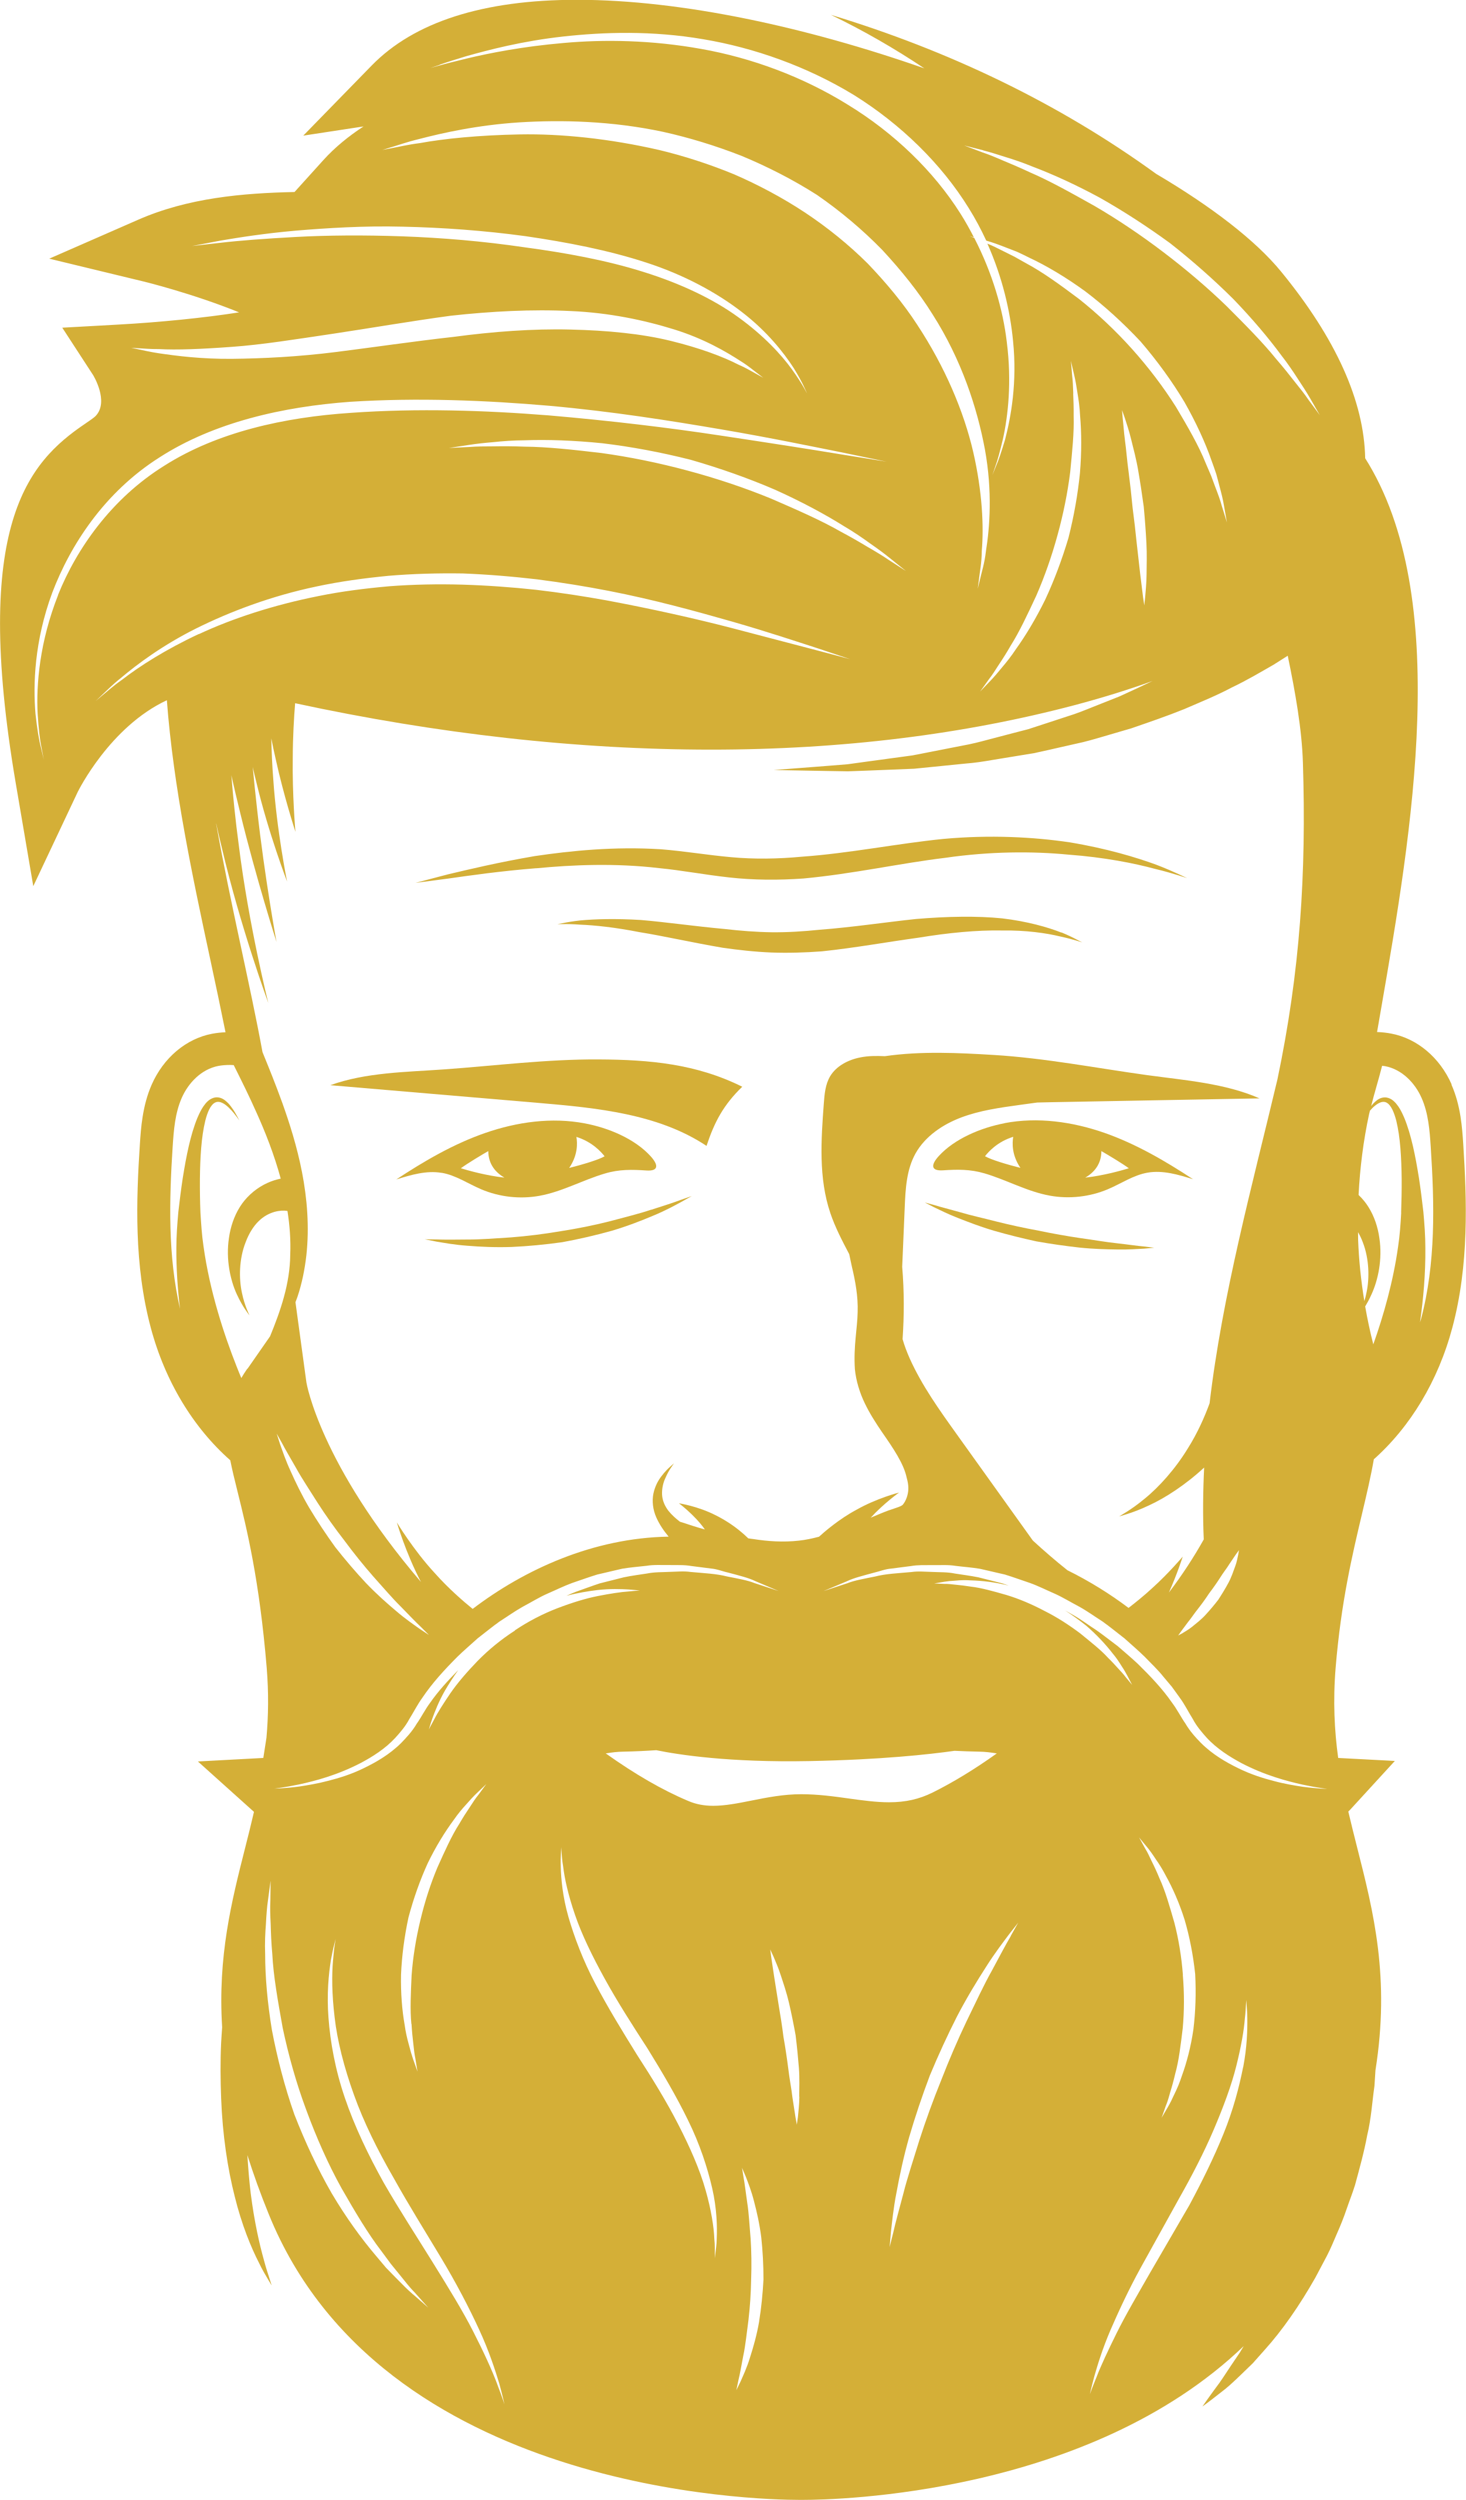 <?xml version="1.0" encoding="UTF-8"?>
<!DOCTYPE svg PUBLIC "-//W3C//DTD SVG 1.1//EN" "http://www.w3.org/Graphics/SVG/1.1/DTD/svg11.dtd">
<!-- Creator: CorelDRAW -->
<svg xmlns="http://www.w3.org/2000/svg" xml:space="preserve" width="29.581mm" height="50.434mm" version="1.1" style="shape-rendering:geometricPrecision; text-rendering:geometricPrecision; image-rendering:optimizeQuality; fill-rule:evenodd; clip-rule:evenodd"
viewBox="0 0 191.19 325.96"
 xmlns:xlink="http://www.w3.org/1999/xlink"
 xmlns:xodm="http://www.corel.com/coreldraw/odm/2003">
 <defs>
  <style type="text/css">
   <![CDATA[
    .fil0 {fill:#D4AF37;fill-rule:nonzero}
   ]]>
  </style>
 </defs>
 <g id="Camada_x0020_1">
  <path class="fil0" d="M185.31 172.01c-0.04,0.13 -0.08,0.26 -0.12,0.39 0.44,-3.06 0.73,-6.36 0.7,-9.69 0,-1.58 -0.12,-3.18 -0.26,-4.71 -0.17,-1.51 -0.36,-3 -0.58,-4.44 -0.46,-2.87 -0.99,-5.56 -1.89,-7.78 -0.24,-0.55 -0.48,-1.08 -0.81,-1.55 -0.33,-0.46 -0.73,-0.92 -1.3,-1.09 -0.58,-0.19 -1.14,0.04 -1.47,0.3 -0.32,0.24 -0.56,0.5 -0.76,0.76 0.44,-1.76 0.99,-3.5 1.43,-5.25 0.13,0.02 0.27,0.03 0.39,0.05 2.19,0.41 3.9,2.18 4.77,4.17 0.87,1.98 1.04,4.18 1.18,6.33 0.49,7.54 0.67,15.22 -1.28,22.53zm-2.57 -13.91c-0.08,1.47 -0.18,2.92 -0.4,4.39 -0.64,4.6 -1.92,9.07 -3.24,12.78 -0.42,-1.64 -0.77,-3.29 -1.06,-4.95 0.26,-0.43 0.56,-0.96 0.84,-1.6 0.82,-1.79 1.44,-4.52 1.01,-7.32 -0.19,-1.38 -0.65,-2.82 -1.43,-4.05 -0.36,-0.58 -0.8,-1.1 -1.28,-1.56 0.18,-3.53 0.62,-7.05 1.37,-10.53 0.03,-0.15 0.07,-0.3 0.11,-0.45 0.1,-0.12 0.2,-0.23 0.32,-0.35 0.43,-0.42 1.19,-1.04 1.83,-0.72 0.63,0.32 1.02,1.35 1.29,2.38 0.52,2.14 0.67,4.79 0.7,7.61 0.01,1.41 -0.02,2.88 -0.07,4.36zm-5.62 3.55c-0.01,-0.34 0,-0.67 -0.01,-1.01 0.23,0.4 0.44,0.83 0.61,1.29 0.86,2.19 0.89,4.73 0.5,6.56 -0.08,0.42 -0.18,0.8 -0.29,1.14 -0.43,-2.65 -0.71,-5.31 -0.81,-7.99zm-7.28 71.29c-1.03,-0.16 -2.29,-0.36 -3.7,-0.74 -1.41,-0.36 -3,-0.86 -4.63,-1.66 -1.62,-0.79 -3.36,-1.79 -4.87,-3.29 -0.74,-0.75 -1.47,-1.57 -2.04,-2.54 -0.61,-0.88 -1.11,-1.89 -1.76,-2.74 -1.21,-1.76 -2.8,-3.43 -4.44,-5.04 -0.84,-0.79 -1.73,-1.53 -2.61,-2.3 -0.94,-0.7 -1.85,-1.43 -2.81,-2.1 -0.98,-0.63 -1.92,-1.34 -2.93,-1.92 -0.38,-0.21 -0.76,-0.43 -1.14,-0.65 0.98,0.64 1.92,1.32 2.78,2.01 1.38,1.2 2.54,2.46 3.43,3.61 0.47,0.55 0.83,1.11 1.14,1.61 0.33,0.49 0.58,0.93 0.78,1.31 0.39,0.75 0.61,1.17 0.61,1.17 0,0 -0.31,-0.37 -0.84,-1.01 -0.25,-0.34 -0.58,-0.71 -0.98,-1.13 -0.39,-0.43 -0.82,-0.91 -1.33,-1.4 -0.95,-1.05 -2.26,-2.06 -3.61,-3.17 -1.4,-1.05 -2.96,-2.08 -4.62,-2.91 -1.64,-0.87 -3.36,-1.61 -5.03,-2.11 -1.68,-0.48 -3.26,-0.93 -4.66,-1.09 -0.7,-0.11 -1.34,-0.19 -1.92,-0.24 -0.57,-0.07 -1.08,-0.12 -1.5,-0.11 -0.84,-0.04 -1.32,-0.06 -1.32,-0.06 0,0 0.47,-0.08 1.3,-0.22 0.42,-0.07 0.93,-0.12 1.51,-0.15 0.59,-0.06 1.26,-0.08 1.98,-0.03 1.45,0.04 3.15,0.23 4.92,0.68 -0.28,-0.1 -0.55,-0.2 -0.83,-0.29 -1.06,-0.27 -2.11,-0.53 -3.13,-0.79 -1.03,-0.21 -2.06,-0.33 -3.05,-0.49 -0.99,-0.21 -1.97,-0.16 -2.92,-0.21 -0.95,-0.02 -1.87,-0.12 -2.74,0.01 -1.75,0.16 -3.38,0.23 -4.77,0.59 -1.41,0.29 -2.65,0.49 -3.62,0.88 -1.97,0.65 -3.1,1.02 -3.1,1.02 0,0 1.1,-0.47 3.02,-1.27 0.95,-0.46 2.18,-0.75 3.59,-1.14 0.71,-0.16 1.44,-0.47 2.26,-0.53 0.81,-0.11 1.67,-0.21 2.56,-0.33 0.89,-0.16 1.84,-0.11 2.81,-0.12 0.97,0.02 1.99,-0.07 3.01,0.1 1.03,0.13 2.09,0.2 3.17,0.38 1.06,0.25 2.15,0.5 3.25,0.75 1.08,0.33 2.16,0.73 3.27,1.1 1.09,0.39 2.15,0.93 3.24,1.4 1.08,0.49 2.1,1.12 3.17,1.68 1.05,0.58 2.03,1.29 3.05,1.94 0.98,0.7 1.91,1.47 2.86,2.2 0.89,0.8 1.8,1.58 2.65,2.41 0.82,0.86 1.69,1.66 2.41,2.57 0.38,0.45 0.75,0.89 1.12,1.33 0.34,0.47 0.68,0.95 1.02,1.41 0.68,0.93 1.15,1.9 1.72,2.81 0.48,0.91 1.14,1.68 1.79,2.41 1.34,1.45 2.97,2.47 4.5,3.3 3.11,1.63 6.01,2.38 8.02,2.83 2.03,0.43 3.21,0.55 3.21,0.55 0,0 -1.19,0 -3.26,-0.28zm-15.57 24.54c-0.18,-2.35 -0.56,-4.68 -1.12,-6.83 -0.61,-2.12 -1.18,-4.13 -1.93,-5.75 -0.34,-0.83 -0.68,-1.57 -1.01,-2.22 -0.31,-0.66 -0.58,-1.24 -0.86,-1.68 -0.51,-0.93 -0.8,-1.45 -0.8,-1.45 0,0 0.39,0.47 1.06,1.28 0.34,0.41 0.71,0.93 1.12,1.56 0.43,0.61 0.88,1.31 1.3,2.13 0.89,1.6 1.77,3.57 2.46,5.76 0.65,2.21 1.12,4.63 1.38,7.08 0.13,2.46 0.05,4.92 -0.23,7.21 -0.33,2.28 -0.88,4.36 -1.51,6.08 -0.28,0.87 -0.61,1.64 -0.94,2.31 -0.31,0.68 -0.59,1.25 -0.86,1.71 -0.53,0.91 -0.84,1.44 -0.84,1.44 0,0 0.2,-0.57 0.55,-1.56 0.21,-0.48 0.39,-1.1 0.58,-1.8 0.22,-0.7 0.44,-1.48 0.64,-2.36 0.49,-1.72 0.72,-3.79 0.99,-5.98 0.2,-2.21 0.21,-4.57 0.01,-6.92zm7.85 12.03c-0.51,2.59 -1.3,5.6 -2.55,8.67 -1.24,3.07 -2.8,6.23 -4.46,9.32 -1.76,3.02 -3.51,6.04 -5.16,8.88 -1.62,2.83 -3.16,5.45 -4.32,7.79 -1.15,2.33 -2.08,4.31 -2.62,5.73 -0.58,1.41 -0.87,2.24 -0.87,2.24 0,0 0.18,-0.86 0.58,-2.34 0.42,-1.47 1.06,-3.58 2.1,-6.01 1.05,-2.42 2.34,-5.21 3.92,-8.09 1.58,-2.86 3.28,-5.92 4.97,-8.97 1.71,-3.02 3.31,-6.1 4.58,-9.08 1.27,-2.98 2.33,-5.82 2.95,-8.33 0.63,-2.51 1,-4.66 1.11,-6.18 0.1,-0.76 0.11,-1.36 0.14,-1.76 0.02,-0.41 0.04,-0.63 0.04,-0.63 0,0 0.02,0.22 0.05,0.63 0.02,0.41 0.09,1.01 0.09,1.78 0.02,1.53 -0.04,3.75 -0.54,6.36zm-30.29 -17.11c-0.64,1.08 -1.48,2.67 -2.49,4.55 -1.05,1.87 -2.1,4.14 -3.27,6.54 -1.15,2.41 -2.28,5.03 -3.31,7.68 -1.07,2.64 -2.04,5.31 -2.86,7.86 -0.78,2.55 -1.58,4.92 -2.1,7 -0.55,2.07 -1.03,3.8 -1.3,5.02 -0.3,1.22 -0.48,1.92 -0.48,1.92 0,0 0.06,-0.72 0.17,-1.97 0.15,-1.25 0.31,-3.05 0.73,-5.17 0.39,-2.13 0.91,-4.6 1.65,-7.21 0.76,-2.6 1.68,-5.34 2.7,-8.04 1.11,-2.67 2.32,-5.29 3.55,-7.71 1.25,-2.4 2.57,-4.56 3.74,-6.38 1.15,-1.83 2.26,-3.26 3.01,-4.27 0.78,-0.99 1.22,-1.55 1.22,-1.55 0,0 -0.35,0.63 -0.97,1.72zm-21.11 -17.92c-1.99,-0.28 -4.04,-0.56 -6.23,-0.56 -2.31,0 -4.44,0.42 -6.49,0.83 -1.76,0.35 -3.43,0.68 -4.98,0.68 -1.21,0 -2.25,-0.2 -3.26,-0.63 -3.37,-1.42 -6.92,-3.47 -10.76,-6.2 0.77,-0.13 1.53,-0.22 2.26,-0.23 1.55,-0.03 2.97,-0.1 4.33,-0.19 2.93,0.6 9.52,1.62 19.96,1.42 9.36,-0.18 15.63,-0.87 18.94,-1.34 1.03,0.05 2.1,0.09 3.23,0.11 0.73,0.01 1.5,0.1 2.28,0.23 -2.93,2.09 -5.7,3.77 -8.35,5.09 -1.78,0.88 -3.54,1.28 -5.71,1.28 -1.68,0 -3.4,-0.24 -5.23,-0.49zm-6.47 38.88c-0.01,1.09 -0.14,2.01 -0.19,2.64 -0.09,0.64 -0.14,1 -0.14,1 0,0 -0.06,-0.36 -0.18,-0.99 -0.1,-0.63 -0.23,-1.53 -0.4,-2.6 -0.12,-1.08 -0.37,-2.32 -0.53,-3.66 -0.17,-1.34 -0.38,-2.76 -0.63,-4.17 -0.18,-1.42 -0.4,-2.84 -0.63,-4.17 -0.21,-1.33 -0.41,-2.58 -0.58,-3.65 -0.16,-1.07 -0.3,-1.98 -0.39,-2.6 -0.08,-0.64 -0.13,-1 -0.13,-1 0,0 0.16,0.33 0.42,0.91 0.24,0.59 0.63,1.43 0.96,2.47 0.34,1.04 0.76,2.26 1.07,3.59 0.31,1.34 0.6,2.77 0.86,4.21 0.18,1.45 0.32,2.91 0.43,4.27 0.1,1.37 0.05,2.65 0.04,3.74zm-5.25 29.33c-0.3,1.73 -0.75,3.31 -1.18,4.64 -0.4,1.34 -0.91,2.4 -1.23,3.14 -0.36,0.73 -0.56,1.15 -0.56,1.15 0,0 0.1,-0.45 0.26,-1.25 0.2,-0.78 0.39,-1.92 0.65,-3.27 0.29,-1.34 0.44,-2.94 0.67,-4.62 0.2,-1.69 0.32,-3.5 0.35,-5.32 0.07,-1.81 0.04,-3.63 -0.07,-5.33 -0.15,-1.69 -0.22,-3.29 -0.44,-4.65 -0.19,-1.36 -0.33,-2.51 -0.48,-3.3 -0.13,-0.8 -0.2,-1.26 -0.2,-1.26 0,0 0.18,0.43 0.5,1.18 0.29,0.76 0.73,1.85 1.07,3.21 0.36,1.35 0.72,2.95 0.94,4.69 0.19,1.74 0.29,3.62 0.29,5.49 -0.1,1.87 -0.29,3.74 -0.57,5.47zm-5.53 -10.78c-0.01,0.8 -0.13,1.43 -0.17,1.85 -0.05,0.42 -0.08,0.65 -0.08,0.65 0,0 0,-0.23 -0,-0.66 -0.01,-0.43 0.03,-1.05 -0.06,-1.84 -0.06,-1.58 -0.41,-3.82 -1.15,-6.41 -0.73,-2.59 -1.99,-5.48 -3.53,-8.48 -1.53,-3 -3.43,-6.08 -5.4,-9.12 -1.92,-3.09 -3.83,-6.21 -5.43,-9.26 -1.61,-3.04 -2.75,-6.08 -3.52,-8.73 -0.76,-2.66 -0.96,-4.98 -1,-6.57 -0.04,-0.8 0.02,-1.43 0.03,-1.86 0.02,-0.43 0.03,-0.65 0.03,-0.65 0,0 0.02,0.23 0.05,0.65 0.04,0.42 0.06,1.05 0.2,1.83 0.18,1.57 0.67,3.78 1.55,6.33 0.87,2.55 2.25,5.39 3.88,8.34 1.63,2.96 3.58,6.01 5.56,9.06 1.92,3.1 3.78,6.26 5.29,9.36 1.53,3.09 2.54,6.19 3.16,8.88 0.62,2.7 0.66,5.03 0.59,6.63zm-26.31 -79.33c-1.81,1.16 -3.47,2.53 -4.88,3.97 -1.4,1.45 -2.64,2.89 -3.56,4.23 -0.91,1.34 -1.65,2.5 -2.08,3.36 -0.47,0.84 -0.71,1.34 -0.71,1.34 0,0 0.14,-0.53 0.46,-1.45 0.33,-0.9 0.83,-2.21 1.66,-3.66 0.49,-0.83 1.06,-1.72 1.71,-2.63 -1.35,1.37 -2.64,2.78 -3.66,4.25 -0.65,0.86 -1.14,1.87 -1.76,2.75 -0.57,0.97 -1.32,1.78 -2.05,2.53 -1.51,1.49 -3.26,2.49 -4.88,3.27 -1.63,0.8 -3.22,1.28 -4.64,1.64 -1.41,0.37 -2.67,0.57 -3.7,0.73 -2.07,0.28 -3.27,0.27 -3.27,0.27 0,0 1.19,-0.12 3.22,-0.54 2.02,-0.44 4.92,-1.18 8.04,-2.8 1.54,-0.82 3.17,-1.84 4.51,-3.29 0.66,-0.73 1.32,-1.5 1.8,-2.41 0.57,-0.91 1.05,-1.88 1.72,-2.81 1.3,-1.93 2.87,-3.63 4.55,-5.32 0.85,-0.83 1.76,-1.6 2.65,-2.41 0.95,-0.73 1.88,-1.5 2.86,-2.2 1.02,-0.65 2,-1.35 3.05,-1.94 1.07,-0.56 2.08,-1.2 3.17,-1.68 1.09,-0.47 2.15,-1 3.24,-1.4 1.11,-0.37 2.19,-0.77 3.27,-1.1 1.1,-0.26 2.19,-0.51 3.25,-0.76 1.07,-0.18 2.14,-0.26 3.17,-0.38 1.03,-0.17 2.04,-0.08 3.01,-0.1 0.97,0.02 1.92,-0.04 2.81,0.12 0.89,0.12 1.75,0.23 2.57,0.33 0.82,0.06 1.55,0.38 2.26,0.53 1.41,0.38 2.65,0.67 3.59,1.13 1.92,0.81 3.02,1.28 3.02,1.28 0,0 -1.13,-0.37 -3.11,-1.02 -0.96,-0.39 -2.21,-0.6 -3.62,-0.88 -1.4,-0.36 -3.02,-0.43 -4.77,-0.59 -0.88,-0.13 -1.79,-0.03 -2.74,-0.01 -0.95,0.05 -1.93,0.01 -2.92,0.21 -0.99,0.16 -2.02,0.28 -3.05,0.5 -1.02,0.26 -2.07,0.52 -3.13,0.79 -1.04,0.34 -2.09,0.74 -3.15,1.11 -0.4,0.15 -0.8,0.33 -1.19,0.51 1.43,-0.38 2.81,-0.6 4.03,-0.75 1.66,-0.19 3.06,-0.13 4.02,-0.08 0.97,0.07 1.51,0.15 1.51,0.15 0,0 -0.55,0.02 -1.51,0.12 -0.96,0.06 -2.31,0.27 -3.91,0.58 -1.6,0.31 -3.41,0.87 -5.3,1.59 -1.88,0.72 -3.81,1.71 -5.58,2.9zm-13.49 51.3c0.05,0.93 0.14,1.79 0.23,2.54 0.08,0.76 0.15,1.43 0.27,1.96 0.18,1.09 0.28,1.71 0.28,1.71 0,0 -0.21,-0.6 -0.58,-1.64 -0.18,-0.52 -0.37,-1.17 -0.56,-1.92 -0.21,-0.75 -0.41,-1.6 -0.54,-2.55 -0.33,-1.88 -0.52,-4.12 -0.47,-6.53 0.1,-2.4 0.43,-4.95 0.97,-7.46 0.66,-2.48 1.52,-4.9 2.52,-7.09 1.05,-2.16 2.23,-4.07 3.37,-5.61 0.54,-0.79 1.11,-1.46 1.63,-2.03 0.51,-0.58 0.97,-1.08 1.37,-1.46 0.8,-0.76 1.26,-1.2 1.26,-1.2 0,0 -0.37,0.51 -1.03,1.4 -0.35,0.42 -0.72,0.98 -1.13,1.62 -0.43,0.63 -0.89,1.35 -1.36,2.16 -1.01,1.57 -1.9,3.57 -2.85,5.68 -0.9,2.14 -1.66,4.49 -2.23,6.9 -0.58,2.4 -0.97,4.85 -1.14,7.16 -0.1,2.31 -0.22,4.49 -0.03,6.35zm11.16 46.91c-0.63,-1.69 -1.69,-4.03 -3.09,-6.77 -1.39,-2.74 -3.28,-5.8 -5.31,-9.07 -2.03,-3.28 -4.29,-6.74 -6.36,-10.33 -2.02,-3.62 -3.83,-7.39 -5.09,-11.1 -1.27,-3.71 -1.91,-7.33 -2.14,-10.45 -0.24,-3.12 0.03,-5.73 0.31,-7.51 0.17,-0.89 0.31,-1.59 0.44,-2.05 0.12,-0.47 0.18,-0.72 0.18,-0.72 0,0 -0.04,0.26 -0.11,0.73 -0.08,0.47 -0.15,1.18 -0.23,2.08 -0.16,1.79 -0.16,4.36 0.21,7.4 0.34,3.04 1.23,6.52 2.52,10.11 1.29,3.6 3.11,7.26 5.16,10.81 1.99,3.58 4.18,7.07 6.17,10.39 2,3.32 3.68,6.55 4.98,9.37 1.31,2.83 2.1,5.3 2.63,7.03 0.48,1.75 0.69,2.76 0.69,2.76 0,0 -0.31,-0.99 -0.96,-2.67zm-10.98 -11.67c-0.64,-0.55 -1.36,-1.27 -2.19,-2.12 -0.41,-0.42 -0.85,-0.87 -1.31,-1.34 -0.43,-0.51 -0.88,-1.04 -1.34,-1.59 -1.88,-2.21 -3.88,-4.96 -5.74,-8.1 -1.82,-3.15 -3.47,-6.68 -4.88,-10.3 -1.29,-3.67 -2.25,-7.44 -2.93,-11.01 -0.59,-3.59 -0.88,-6.98 -0.88,-9.88 -0.06,-1.45 0.01,-2.78 0.1,-3.95 0.06,-1.18 0.14,-2.2 0.26,-3.03 0.22,-1.67 0.35,-2.62 0.35,-2.62 0,0 -0.01,0.96 -0.03,2.64 -0.05,0.84 -0.02,1.86 0.04,3.02 0.03,1.17 0.08,2.48 0.21,3.9 0.14,2.86 0.73,6.15 1.36,9.66 0.74,3.49 1.75,7.15 3.08,10.71 1.31,3.56 2.85,7.04 4.58,10.16 1.77,3.09 3.47,5.96 5.22,8.23 0.43,0.57 0.83,1.13 1.22,1.65 0.41,0.51 0.8,0.99 1.17,1.44 0.73,0.91 1.36,1.71 1.95,2.3 1.12,1.25 1.76,1.97 1.76,1.97 0,0 -0.72,-0.63 -1.99,-1.74zm-21.6 -120.68c-0.29,0.41 -0.54,0.82 -0.78,1.22 -0.2,-0.48 -0.41,-0.99 -0.62,-1.53 -1.63,-4.12 -3.5,-9.79 -4.31,-15.65 -0.22,-1.47 -0.31,-2.92 -0.4,-4.39 -0.06,-1.49 -0.08,-2.95 -0.07,-4.36 0.03,-2.82 0.18,-5.47 0.7,-7.61 0.26,-1.03 0.65,-2.06 1.29,-2.38 0.64,-0.32 1.4,0.29 1.83,0.72 0.47,0.46 0.78,0.88 1,1.17 0.21,0.29 0.32,0.45 0.32,0.45 0,0 -0.09,-0.17 -0.25,-0.49 -0.17,-0.31 -0.42,-0.78 -0.84,-1.33 -0.2,-0.28 -0.46,-0.56 -0.81,-0.83 -0.34,-0.26 -0.89,-0.49 -1.47,-0.3 -0.58,0.18 -0.98,0.63 -1.3,1.09 -0.33,0.47 -0.57,1 -0.81,1.55 -0.9,2.22 -1.43,4.91 -1.89,7.78 -0.22,1.44 -0.41,2.93 -0.58,4.44 -0.14,1.54 -0.26,3.13 -0.26,4.71 -0.02,2.7 0.17,5.39 0.48,7.94 -1.59,-6.9 -1.42,-14.1 -0.96,-21.17 0.14,-2.15 0.31,-4.35 1.18,-6.33 0.87,-1.98 2.58,-3.75 4.77,-4.17 0.46,-0.09 0.99,-0.13 1.55,-0.13 0.15,0 0.31,0.01 0.46,0.02 0.09,0.18 0.17,0.34 0.27,0.54 0.69,1.39 1.69,3.37 2.76,5.78 1.08,2.41 2.24,5.31 3.1,8.48 -0.69,0.14 -1.51,0.41 -2.34,0.87 -1.07,0.59 -2.21,1.57 -2.98,2.81 -0.78,1.24 -1.24,2.67 -1.43,4.05 -0.43,2.8 0.19,5.53 1.01,7.32 0.41,0.9 0.83,1.6 1.15,2.07 0.32,0.47 0.52,0.72 0.52,0.72 0,0 -0.14,-0.29 -0.35,-0.81 -0.21,-0.52 -0.46,-1.27 -0.65,-2.19 -0.39,-1.84 -0.37,-4.37 0.5,-6.56 0.41,-1.1 1,-2.06 1.68,-2.72 0.68,-0.68 1.43,-1.04 2.1,-1.23 0.67,-0.18 1.22,-0.18 1.56,-0.13 0.05,0.01 0.07,0.01 0.11,0.02 0.29,1.86 0.44,3.76 0.36,5.69 -0.03,3.78 -1.27,7.34 -2.63,10.65l-2.95 4.24zm23.64 34.69c0,0 -0.43,-0.29 -1.19,-0.79 -0.74,-0.53 -1.83,-1.27 -3.02,-2.29 -1.2,-1.01 -2.58,-2.23 -3.94,-3.65 -1.34,-1.43 -2.71,-3.03 -4.01,-4.68 -1.23,-1.7 -2.39,-3.46 -3.4,-5.14 -1,-1.7 -1.79,-3.35 -2.43,-4.78 -0.66,-1.42 -1.07,-2.67 -1.38,-3.53 -0.28,-0.87 -0.44,-1.37 -0.44,-1.37 0,0 0.25,0.46 0.7,1.25 0.42,0.81 1.08,1.92 1.85,3.27 0.75,1.36 1.76,2.86 2.78,4.49 1.04,1.62 2.23,3.3 3.49,4.92 1.22,1.65 2.51,3.25 3.78,4.7 1.29,1.43 2.46,2.82 3.56,3.9 1.08,1.11 1.98,2.05 2.64,2.67 0.65,0.65 1.01,1.01 1.01,1.01zm105.69 -11.02c0,0 -0.03,0.22 -0.1,0.6 -0.09,0.37 -0.17,0.93 -0.41,1.55 -0.23,0.62 -0.47,1.36 -0.86,2.09 -0.39,0.73 -0.85,1.48 -1.33,2.22 -0.54,0.7 -1.11,1.37 -1.67,1.98 -0.56,0.61 -1.18,1.08 -1.69,1.5 -0.51,0.42 -1.01,0.68 -1.33,0.89 -0.34,0.18 -0.54,0.29 -0.54,0.29 0,0 0.13,-0.18 0.35,-0.5 0.23,-0.3 0.55,-0.74 0.94,-1.26 0.41,-0.49 0.81,-1.12 1.31,-1.74 0.49,-0.62 0.98,-1.3 1.44,-2 0.51,-0.67 0.99,-1.35 1.42,-2.02 0.41,-0.67 0.89,-1.25 1.22,-1.8 0.36,-0.53 0.67,-0.98 0.88,-1.3 0.23,-0.31 0.36,-0.49 0.36,-0.49zm-133.38 -94.72c0.23,1.04 0.47,2.09 0.73,3.13 2.42,10.34 6.06,20.24 6.06,20.24 0,0 -2.57,-10.24 -3.86,-20.65 -0.42,-3.11 -0.73,-6.21 -0.96,-9.04 0.36,1.6 0.75,3.26 1.16,4.92 2.07,8.51 4.73,16.81 4.73,16.81 0,0 -1.57,-8.58 -2.52,-17.21 -0.22,-1.9 -0.41,-3.78 -0.58,-5.59 0.15,0.65 0.3,1.31 0.47,1.97 1.58,6.65 4.01,12.96 4.01,12.96 0,0 -1.35,-6.64 -1.8,-13.32 -0.15,-1.84 -0.22,-3.67 -0.26,-5.36 0.17,0.88 0.36,1.79 0.57,2.69 1.06,4.85 2.58,9.51 2.58,9.51 0,0 -0.43,-4.9 -0.35,-9.75 0.01,-2.61 0.16,-5.19 0.31,-7.02 18.6,4.01 36.83,6.05 54.26,6.05 16.96,0 32.97,-1.97 47.59,-5.85 3.59,-0.96 6.9,-1.99 9.97,-3.1 -1.41,0.68 -2.85,1.35 -4.33,2.02 -1.1,0.44 -2.21,0.88 -3.33,1.32 -1.12,0.45 -2.24,0.91 -3.4,1.26 -1.15,0.38 -2.3,0.76 -3.45,1.13l-1.72 0.56 -1.74 0.45c-1.16,0.3 -2.31,0.6 -3.44,0.9 -1.14,0.31 -2.26,0.59 -3.39,0.79 -2.25,0.44 -4.42,0.87 -6.49,1.27 -2.09,0.29 -4.06,0.55 -5.88,0.8 -0.91,0.13 -1.79,0.24 -2.62,0.36 -0.83,0.07 -1.63,0.13 -2.37,0.19 -1.5,0.11 -2.8,0.21 -3.87,0.3 -2.15,0.16 -3.38,0.26 -3.38,0.26 0,0 1.23,0.02 3.39,0.06 1.08,0.02 2.39,0.04 3.89,0.07 0.75,0.01 1.56,0.02 2.4,0.04 0.84,-0.03 1.73,-0.07 2.66,-0.1 1.86,-0.08 3.86,-0.16 5.99,-0.24 2.12,-0.21 4.36,-0.44 6.67,-0.67 1.17,-0.09 2.34,-0.26 3.52,-0.47 1.19,-0.19 2.39,-0.39 3.6,-0.59l1.83 -0.3 1.82 -0.4c1.22,-0.28 2.44,-0.55 3.66,-0.83 1.23,-0.25 2.43,-0.61 3.63,-0.96 1.2,-0.35 2.4,-0.7 3.59,-1.05 2.34,-0.81 4.66,-1.6 6.86,-2.49 2.18,-0.94 4.32,-1.81 6.25,-2.84 1.98,-0.94 3.77,-2.01 5.45,-2.97 0.63,-0.4 1.24,-0.78 1.83,-1.16 0.98,4.71 1.85,9.6 1.98,13.96 0.45,14.52 -0.36,27.12 -3.32,41.26 -3.32,13.97 -7.18,28.06 -8.85,42.24 -0.67,1.84 -1.61,3.94 -2.85,5.9 -1.62,2.66 -3.76,5.04 -5.63,6.55 -0.92,0.77 -1.76,1.34 -2.36,1.72 -0.61,0.37 -0.96,0.59 -0.96,0.59 0,0 0.39,-0.12 1.08,-0.33 0.69,-0.22 1.66,-0.57 2.8,-1.11 2.15,-0.98 4.83,-2.73 7.21,-4.94 -0.15,3.12 -0.19,6.24 -0.05,9.37 -1.3,2.32 -2.82,4.65 -4.55,6.93 1.08,-2.41 1.81,-4.69 1.81,-4.69 0,0 -1.86,2.2 -3.95,4.08 -1.12,1.04 -2.28,1.96 -3.12,2.61 -2.4,-1.81 -5.08,-3.48 -7.97,-4.91 -1.57,-1.25 -3.06,-2.54 -4.51,-3.87 -3.3,-4.61 -6.61,-9.22 -9.91,-13.84 -2.27,-3.17 -4.55,-6.35 -6.14,-9.88 -0.38,-0.86 -0.7,-1.7 -0.94,-2.54 0.21,-3.11 0.22,-6.17 -0.05,-9.43 0.11,-2.59 0.22,-5.18 0.33,-7.77 0.1,-2.41 0.23,-4.91 1.42,-7.03 1.24,-2.2 3.5,-3.75 5.94,-4.67 2.44,-0.92 5.05,-1.28 7.65,-1.64 0.76,-0.1 1.51,-0.21 2.27,-0.31 0.58,-0.01 1.16,-0.03 1.73,-0.04 9.09,-0.17 18.18,-0.33 27.26,-0.5 -4.48,-1.97 -9.76,-2.36 -14.64,-3.03 -6.67,-0.92 -13.29,-2.22 -20.01,-2.63 -4.59,-0.28 -9.55,-0.52 -14.21,0.16 -1.08,-0.05 -2.16,-0.05 -3.21,0.16 -1.58,0.31 -3.13,1.12 -3.93,2.46 -0.62,1.05 -0.73,2.3 -0.82,3.51 -0.36,4.8 -0.7,9.75 0.85,14.33 0.62,1.84 1.54,3.6 2.46,5.35 0.12,0.54 0.23,1.09 0.35,1.64 0.45,1.88 0.82,3.89 0.75,5.91 -0.03,2.07 -0.56,4.46 -0.36,7.45 0.14,1.48 0.64,3.11 1.3,4.46 0.66,1.37 1.45,2.58 2.21,3.7 1.53,2.2 2.88,4.19 3.25,6.01 0.26,0.91 0.28,1.6 0.07,2.34 -0.1,0.35 -0.26,0.71 -0.43,0.95 -0.17,0.23 -0.15,0.24 -0.41,0.38 -0.26,0.14 -0.9,0.32 -1.65,0.59 -0.78,0.29 -1.27,0.51 -1.9,0.77 -0.13,0.05 -0.25,0.1 -0.38,0.16 1.72,-1.88 3.7,-3.28 3.7,-3.28 0,0 -2.91,0.73 -5.62,2.28 -2.2,1.18 -4.13,2.85 -4.82,3.48 -0.88,0.23 -1.76,0.42 -2.62,0.51 -2.05,0.23 -4.08,0.09 -5.96,-0.21 -0.22,-0.02 -0.43,-0.06 -0.65,-0.09 -0.17,-0.17 -0.6,-0.58 -1.21,-1.07 -0.8,-0.65 -1.92,-1.39 -3.08,-1.96 -2.33,-1.18 -4.75,-1.54 -4.75,-1.54 0,0 1.99,1.47 3.32,3.32 0.02,0.03 0.04,0.06 0.06,0.09 -1.1,-0.3 -2.07,-0.62 -2.9,-0.9 -0.12,-0.03 -0.23,-0.07 -0.34,-0.1 -0.56,-0.43 -1.1,-0.91 -1.54,-1.47 -0.47,-0.63 -0.77,-1.35 -0.8,-2.1 -0.03,-0.75 0.14,-1.5 0.42,-2.1 0.26,-0.61 0.55,-1.11 0.78,-1.43 0.23,-0.33 0.35,-0.52 0.35,-0.52 0,0 -0.17,0.16 -0.47,0.42 -0.31,0.27 -0.72,0.68 -1.15,1.25 -0.44,0.56 -0.86,1.33 -1.06,2.29 -0.2,0.96 -0.06,2.08 0.36,3.05 0.43,0.98 1.02,1.82 1.63,2.55 -9.84,0.16 -18.81,4.29 -25.56,9.42 -1.16,-0.94 -3.15,-2.65 -4.95,-4.68 -2.78,-3 -4.94,-6.6 -4.94,-6.6 0,0 1.16,3.99 3.15,7.77 -13.14,-15.37 -14.92,-25.89 -14.94,-26.01l-1.43 -10.47c0.08,-0.23 0.18,-0.45 0.26,-0.69 0.58,-1.73 0.95,-3.56 1.16,-5.4 0.41,-3.7 0.1,-7.44 -0.56,-10.83 -0.66,-3.4 -1.65,-6.47 -2.57,-9.05 -0.93,-2.57 -1.79,-4.67 -2.38,-6.12 -0.08,-0.19 -0.14,-0.35 -0.21,-0.52 -1.59,-8.69 -4.14,-19.15 -6.05,-29.8zm-2.26 -24.74c-4.37,2.04 -7.78,4.23 -10.01,5.96 -1.17,0.81 -1.98,1.57 -2.57,2.04 -0.58,0.49 -0.89,0.75 -0.89,0.75 0,0 0.29,-0.28 0.84,-0.8 0.56,-0.51 1.33,-1.32 2.44,-2.2 2.17,-1.83 5.45,-4.28 9.83,-6.47 4.37,-2.17 9.75,-4.23 15.74,-5.48 2.99,-0.64 6.13,-1.07 9.32,-1.38 3.2,-0.27 6.46,-0.36 9.72,-0.31 3.26,0.13 6.51,0.4 9.69,0.77 3.18,0.41 6.29,0.91 9.28,1.49 5.98,1.16 11.46,2.68 16.13,4.01 4.67,1.34 8.51,2.63 11.21,3.5 2.69,0.9 4.22,1.41 4.22,1.41 0,0 -1.57,-0.41 -4.3,-1.14 -2.74,-0.72 -6.65,-1.74 -11.34,-2.97 -4.69,-1.21 -10.21,-2.45 -16.15,-3.56 -2.97,-0.54 -6.06,-1.01 -9.2,-1.38 -3.15,-0.34 -6.36,-0.57 -9.57,-0.67 -3.21,-0.09 -6.42,-0.03 -9.57,0.21 -3.14,0.28 -6.23,0.67 -9.18,1.27 -5.9,1.17 -11.27,2.93 -15.64,4.97zm-18.36 -5.08c-2.41,6.1 -2.87,11.67 -2.67,15.49 0.12,1.91 0.29,3.42 0.51,4.43 0.19,1.01 0.29,1.56 0.29,1.56 0,0 -0.13,-0.54 -0.36,-1.54 -0.27,-1 -0.51,-2.5 -0.72,-4.42 -0.33,-3.83 -0.15,-9.51 2.18,-15.81 1.19,-3.12 2.87,-6.36 5.18,-9.44 2.3,-3.07 5.25,-5.96 8.81,-8.21 7.11,-4.58 16.09,-6.61 24.89,-7.25 8.85,-0.56 17.7,-0.19 25.94,0.52 8.25,0.74 15.87,1.96 22.39,3.07 6.52,1.11 11.9,2.24 15.68,2.99 3.77,0.78 5.93,1.23 5.93,1.23 0,0 -2.17,-0.35 -5.98,-0.96 -3.8,-0.63 -9.24,-1.48 -15.76,-2.46 -6.53,-0.99 -14.17,-1.92 -22.37,-2.62 -8.2,-0.65 -17.01,-0.95 -25.73,-0.33 -8.69,0.57 -17.43,2.5 -24.32,6.87 -6.92,4.29 -11.48,10.84 -13.9,16.87zm10.49 -32.17c0.62,0.03 1.52,0.12 2.67,0.11 2.29,0.13 5.57,-0 9.47,-0.29 3.91,-0.27 8.42,-1 13.28,-1.72 4.86,-0.73 10.05,-1.63 15.3,-2.34 5.28,-0.58 10.62,-0.86 15.63,-0.61 5.02,0.21 9.65,1.2 13.48,2.39 3.85,1.19 6.77,2.89 8.71,4.15 0.99,0.61 1.68,1.22 2.18,1.58 0.49,0.38 0.75,0.58 0.75,0.58 0,0 -0.29,-0.16 -0.83,-0.46 -0.55,-0.29 -1.31,-0.78 -2.36,-1.23 -2.03,-1.05 -5.1,-2.2 -8.87,-3.12 -3.77,-0.93 -8.3,-1.37 -13.14,-1.48 -4.85,-0.12 -10.05,0.27 -15.21,0.96 -5.19,0.58 -10.39,1.35 -15.31,1.97 -4.91,0.62 -9.57,0.85 -13.55,0.89 -3.99,0.04 -7.3,-0.39 -9.59,-0.73 -1.14,-0.17 -2.03,-0.39 -2.64,-0.51 -0.6,-0.13 -0.93,-0.2 -0.93,-0.2 0,0 0.33,0.02 0.95,0.06zm10.7 -13.75c-2.37,0.27 -3.72,0.42 -3.72,0.42 0,0 1.34,-0.26 3.68,-0.7 2.35,-0.4 5.73,-0.94 9.81,-1.3 4.08,-0.34 8.86,-0.65 13.99,-0.52 5.13,0.11 10.6,0.5 16.02,1.24 5.41,0.79 10.81,1.83 15.73,3.44 4.92,1.59 9.23,3.93 12.49,6.46 3.29,2.53 5.44,5.28 6.74,7.29 0.63,1.02 1.07,1.85 1.34,2.43 0.27,0.58 0.41,0.89 0.41,0.89 0,0 -0.17,-0.3 -0.48,-0.86 -0.32,-0.55 -0.82,-1.34 -1.51,-2.3 -1.39,-1.92 -3.71,-4.43 -6.99,-6.79 -3.27,-2.38 -7.57,-4.41 -12.39,-5.91 -4.82,-1.52 -10.17,-2.49 -15.54,-3.21 -5.36,-0.79 -10.77,-1.24 -15.86,-1.42 -5.08,-0.18 -9.83,-0.14 -13.9,0.08 -4.07,0.22 -7.46,0.48 -9.83,0.76zm89.34 42.77c0,0 -0.83,-0.53 -2.28,-1.47 -0.71,-0.49 -1.61,-1.03 -2.65,-1.63 -1.03,-0.62 -2.2,-1.3 -3.5,-1.99 -2.56,-1.47 -5.71,-2.85 -9.08,-4.31 -3.4,-1.4 -7.12,-2.65 -10.9,-3.66 -3.78,-1.02 -7.63,-1.8 -11.27,-2.3 -3.65,-0.43 -7.07,-0.81 -10.02,-0.83 -1.47,-0.06 -2.83,-0.06 -4.03,-0.04 -1.2,0 -2.25,0.01 -3.11,0.08 -1.73,0.08 -2.72,0.13 -2.72,0.13 0,0 0.98,-0.15 2.69,-0.41 0.86,-0.13 1.9,-0.25 3.11,-0.35 1.2,-0.13 2.57,-0.23 4.05,-0.24 2.98,-0.11 6.46,0.01 10.18,0.39 3.7,0.44 7.62,1.17 11.49,2.15 3.83,1.1 7.59,2.43 11.02,3.91 3.4,1.53 6.48,3.18 9,4.76 1.28,0.75 2.41,1.53 3.39,2.24 0.99,0.69 1.84,1.31 2.51,1.86 1.35,1.09 2.12,1.7 2.12,1.7zm-66.99 -55.26c0.82,-0.24 2,-0.67 3.55,-1.04 3.08,-0.8 7.56,-1.81 13.06,-2.17 5.48,-0.33 11.98,-0.21 18.77,1.24 3.38,0.75 6.82,1.8 10.22,3.13 3.37,1.4 6.69,3.09 9.83,5.09 3.07,2.12 5.93,4.53 8.49,7.15 2.49,2.68 4.76,5.49 6.6,8.45 3.75,5.88 5.8,12.16 6.81,17.59 0.99,5.47 0.63,10.13 0.13,13.27 -0.18,1.59 -0.58,2.79 -0.76,3.62 -0.2,0.83 -0.31,1.27 -0.31,1.27 0,0 0.06,-0.45 0.17,-1.3 0.09,-0.85 0.35,-2.07 0.36,-3.65 0.27,-3.14 0.08,-7.68 -1.12,-12.9 -1.21,-5.22 -3.65,-11.04 -7.31,-16.59 -1.81,-2.79 -4.02,-5.43 -6.43,-7.95 -2.47,-2.46 -5.23,-4.69 -8.16,-6.64 -2.95,-1.95 -6.09,-3.62 -9.29,-5.01 -3.23,-1.33 -6.52,-2.39 -9.77,-3.17 -6.51,-1.49 -12.79,-2.13 -18.18,-2.03 -5.39,0.1 -9.9,0.56 -13.01,1.13 -1.58,0.2 -2.79,0.5 -3.63,0.65 -0.84,0.16 -1.28,0.25 -1.28,0.25 0,0 0.43,-0.14 1.24,-0.39zm88.85 32.13c-0.03,-0.88 -0.06,-1.65 -0.14,-2.27 -0.11,-1.26 -0.17,-1.98 -0.17,-1.98 0,0 0.16,0.71 0.45,1.94 0.15,0.62 0.28,1.38 0.41,2.26 0.15,0.88 0.29,1.87 0.34,2.96 0.19,2.18 0.21,4.74 -0.02,7.48 -0.27,2.73 -0.78,5.62 -1.5,8.46 -0.84,2.81 -1.87,5.56 -3.03,8.04 -1.21,2.46 -2.53,4.66 -3.81,6.44 -0.6,0.91 -1.23,1.7 -1.8,2.37 -0.56,0.69 -1.06,1.27 -1.5,1.73 -0.88,0.92 -1.38,1.44 -1.38,1.44 0,0 0.42,-0.59 1.16,-1.62 0.39,-0.49 0.81,-1.14 1.28,-1.88 0.49,-0.73 1.02,-1.56 1.55,-2.49 1.15,-1.82 2.21,-4.1 3.34,-6.52 1.07,-2.45 2.02,-5.15 2.77,-7.9 0.76,-2.75 1.32,-5.55 1.65,-8.21 0.26,-2.66 0.52,-5.16 0.45,-7.31 0.01,-1.08 -0.02,-2.06 -0.06,-2.94zm9.56 23.61c-0.01,1.21 -0.13,2.22 -0.18,2.92 -0.08,0.7 -0.12,1.11 -0.12,1.11 0,0 -0.06,-0.4 -0.16,-1.1 -0.09,-0.7 -0.21,-1.7 -0.36,-2.9 -0.13,-1.19 -0.29,-2.59 -0.46,-4.07 -0.15,-1.49 -0.33,-3.08 -0.54,-4.66 -0.15,-1.59 -0.33,-3.18 -0.52,-4.66 -0.21,-1.48 -0.3,-2.88 -0.47,-4.07 -0.16,-1.19 -0.21,-2.2 -0.3,-2.9 -0.06,-0.7 -0.09,-1.11 -0.09,-1.11 0,0 0.13,0.38 0.37,1.05 0.21,0.67 0.55,1.63 0.83,2.81 0.29,1.17 0.66,2.54 0.91,4.03 0.26,1.49 0.5,3.09 0.72,4.69 0.15,1.61 0.27,3.22 0.35,4.73 0.08,1.51 0.03,2.93 0.02,4.14zm-92.19 -66.47c0.78,-0.28 1.95,-0.64 3.44,-1.1 2.99,-0.84 7.32,-1.98 12.65,-2.57 5.31,-0.59 11.63,-0.79 18.28,0.35 6.63,1.11 13.53,3.54 19.68,7.29 6.11,3.81 11.39,8.97 14.95,14.73 0.87,1.39 1.62,2.81 2.28,4.23 0.02,0.01 0.03,0.01 0.05,0.02 0.7,0.2 1.52,0.49 2.46,0.86 0.47,0.18 0.97,0.37 1.5,0.58 0.52,0.23 1.05,0.5 1.6,0.77 2.25,1.05 4.76,2.54 7.28,4.37 2.49,1.88 4.95,4.12 7.23,6.55 2.17,2.52 4.13,5.22 5.73,7.9 1.54,2.71 2.75,5.36 3.56,7.71 0.21,0.59 0.42,1.14 0.59,1.68 0.15,0.55 0.29,1.06 0.41,1.55 0.27,0.97 0.47,1.82 0.59,2.53 0.25,1.42 0.39,2.23 0.39,2.23 0,0 -0.24,-0.78 -0.67,-2.16 -0.18,-0.69 -0.48,-1.51 -0.84,-2.44 -0.17,-0.47 -0.36,-0.96 -0.55,-1.48 -0.22,-0.51 -0.45,-1.05 -0.69,-1.61 -0.9,-2.27 -2.33,-4.74 -3.88,-7.35 -1.62,-2.57 -3.58,-5.16 -5.74,-7.57 -2.16,-2.41 -4.53,-4.63 -6.91,-6.52 -2.43,-1.82 -4.73,-3.5 -6.89,-4.65 -0.53,-0.3 -1.04,-0.59 -1.53,-0.86 -0.5,-0.25 -0.97,-0.49 -1.42,-0.71 -0.8,-0.41 -1.5,-0.75 -2.12,-1 1.95,4.36 2.98,8.79 3.35,12.72 0.55,5.37 -0.27,9.86 -1.05,12.86 -0.45,1.49 -0.83,2.66 -1.17,3.42 -0.31,0.77 -0.48,1.18 -0.48,1.18 0,0 0.14,-0.42 0.41,-1.21 0.29,-0.78 0.6,-1.96 0.96,-3.46 0.67,-3.01 1.18,-7.46 0.51,-12.7 -0.5,-4.23 -1.87,-8.96 -4.24,-13.55 -0.38,-0.16 -0.59,-0.25 -0.59,-0.25 0,0 0.19,0.05 0.54,0.16 -0.54,-1.04 -1.11,-2.08 -1.76,-3.1 -3.5,-5.54 -8.67,-10.51 -14.64,-14.16 -5.95,-3.7 -12.65,-6.14 -19.13,-7.29 -6.48,-1.17 -12.71,-1.26 -17.98,-0.78 -5.28,0.45 -9.64,1.31 -12.65,2.03 -1.51,0.37 -2.69,0.66 -3.49,0.89 -0.8,0.22 -1.23,0.34 -1.23,0.34 0,0 0.42,-0.14 1.21,-0.41zm70.91 11.18c0.79,0.2 1.74,0.49 2.82,0.84 1.09,0.33 2.31,0.74 3.6,1.27 2.62,0.99 5.61,2.35 8.7,4.02 3.06,1.72 6.21,3.76 9.24,5.97 2.95,2.32 5.76,4.81 8.25,7.29 2.44,2.53 4.56,5.04 6.22,7.29 0.86,1.1 1.58,2.17 2.2,3.13 0.63,0.95 1.16,1.78 1.57,2.49 0.81,1.41 1.28,2.22 1.28,2.22 0,0 -0.55,-0.75 -1.52,-2.06 -0.45,-0.67 -1.07,-1.45 -1.78,-2.33 -0.69,-0.89 -1.49,-1.89 -2.4,-2.94 -1.74,-2.16 -4.03,-4.46 -6.47,-6.9 -2.49,-2.41 -5.3,-4.8 -8.24,-7.03 -2.93,-2.23 -6,-4.29 -8.99,-6.03 -3.02,-1.69 -5.84,-3.27 -8.4,-4.37 -1.26,-0.59 -2.43,-1.09 -3.47,-1.52 -1.04,-0.45 -1.95,-0.83 -2.72,-1.08 -1.52,-0.57 -2.39,-0.91 -2.39,-0.91 0,0 0.9,0.23 2.48,0.63zm61.07 121.78c-1.55,-3.52 -4.5,-6 -7.89,-6.64 -0.58,-0.11 -1.2,-0.18 -1.84,-0.2 0.18,-1.02 0.36,-2.06 0.54,-3.12 3.94,-22.73 9.3,-53.67 -2.09,-71.69 -0.14,-7.45 -3.81,-15.6 -10.97,-24.34 -3.34,-4.08 -9.08,-8.48 -16.28,-12.73 -12.78,-9.27 -27.15,-16.11 -42.43,-20.74 4.23,2.04 8.3,4.38 12.19,6.98 -15.23,-5.33 -31.57,-8.94 -45.31,-8.94 -12.21,0 -21.22,2.88 -26.77,8.57l-8.92 9.14 7.86 -1.2c-1.93,1.26 -3.73,2.72 -5.24,4.39l-3.76 4.16c-6.76,0.14 -13.91,0.77 -20.38,3.61l-11.61 5.08 12.32 2.98c0.09,0.02 6.38,1.56 12.44,4.02 -4.48,0.71 -10.42,1.3 -15.68,1.59l-7.38 0.41 4.03 6.19c0,0 2.1,3.42 0.34,5.3 -0.22,0.24 -0.86,0.67 -1.43,1.06 -7.37,4.99 -14.75,13.14 -9,46.88l2.28 13.38 5.79 -12.27c0.05,-0.1 4.18,-8.5 11.63,-11.97 0.85,11.32 3.39,23.21 5.68,33.88 0.7,3.26 1.37,6.42 1.97,9.41 -0.61,0.02 -1.19,0.09 -1.74,0.19 -3.39,0.64 -6.34,3.12 -7.89,6.64 -1.21,2.76 -1.4,5.66 -1.54,7.77 -0.47,7.25 -0.78,15.68 1.42,23.91 1.87,7.01 5.55,13.04 10.37,17.29 0.25,1.27 0.58,2.6 0.94,4.05 1.21,4.87 2.86,11.55 3.81,22.99 0.27,3.32 0.22,6.31 -0.03,9.13 -0.12,0.82 -0.26,1.7 -0.41,2.64l-8.53 0.46 7.29 6.55c0.01,0.01 0.02,0.01 0.02,0.02 -0.36,1.56 -0.75,3.12 -1.15,4.69 -1.78,7.01 -3.58,14.17 -3,23.39 -0.04,0.67 -0.1,1.34 -0.13,2 -0.12,2.48 -0.09,4.92 0,7.29 0.18,4.73 0.84,9.14 1.78,12.81 0.91,3.68 2.13,6.62 3.13,8.57 0.47,0.99 0.93,1.73 1.22,2.23 0.3,0.5 0.46,0.77 0.46,0.77 0,0 -0.09,-0.3 -0.27,-0.86 -0.17,-0.56 -0.46,-1.36 -0.73,-2.41 -0.59,-2.08 -1.27,-5.08 -1.73,-8.71 -0.19,-1.56 -0.33,-3.25 -0.44,-5.02 0.78,2.45 1.69,5.01 2.8,7.73 14.69,36.18 63.67,37.22 69.2,37.22l0.22 0 0.22 0c4.47,0 37.31,-0.69 57.5,-20.05 -0.17,0.29 -0.36,0.59 -0.52,0.86 -0.41,0.61 -0.8,1.19 -1.17,1.73 -0.73,1.1 -1.35,2.08 -1.94,2.83 -1.13,1.54 -1.76,2.46 -1.76,2.46 0,0 0.89,-0.64 2.41,-1.84 0.79,-0.58 1.65,-1.37 2.62,-2.31 0.49,-0.47 1.01,-0.97 1.55,-1.5 0.5,-0.57 1.03,-1.17 1.59,-1.79 2.24,-2.49 4.49,-5.71 6.56,-9.36 0.49,-0.93 0.99,-1.87 1.5,-2.83 0.5,-0.96 0.91,-1.97 1.35,-2.99 0.45,-1.01 0.86,-2.04 1.22,-3.1 0.36,-1.06 0.78,-2.1 1.11,-3.17 0.59,-2.17 1.19,-4.33 1.59,-6.5 0.52,-2.15 0.64,-4.33 0.94,-6.4 0.04,-0.69 0.08,-1.37 0.13,-2.04 1.92,-12.08 -0.25,-20.65 -2.38,-29.03 -0.4,-1.58 -0.79,-3.14 -1.16,-4.71 0.08,-0.08 0.17,-0.16 0.25,-0.25l5.82 -6.35 -7.39 -0.39c-0.49,-3.58 -0.69,-7.4 -0.33,-11.79 0.71,-8.56 2.18,-14.73 3.47,-20.17 0.58,-2.45 1.12,-4.75 1.51,-6.98 4.76,-4.24 8.39,-10.22 10.24,-17.17 2.2,-8.23 1.88,-16.66 1.42,-23.91 -0.14,-2.12 -0.32,-5.02 -1.54,-7.77z"/>
  <path class="fil0" d="M141.54 153.53c1.08,-0.63 2.09,-1.69 2.1,-3.46 0.89,0.52 2.6,1.53 3.58,2.24 -1.05,0.32 -3.3,0.95 -5.67,1.22zm-13.08 -2.79c0.44,-0.57 1.63,-1.9 3.68,-2.53 -0.14,0.83 -0.19,2.39 0.94,4.05 -1.7,-0.43 -3.81,-1.05 -4.62,-1.52zm2.54 -4.3c-3.04,0.58 -6.49,2 -8.57,4.28 -1.04,1.14 -1.06,1.96 0.55,1.86 1.89,-0.13 3.55,-0.15 5.4,0.39 2.89,0.85 5.56,2.37 8.53,2.91 2.54,0.46 5.22,0.16 7.58,-0.84 1.73,-0.73 3.32,-1.84 5.18,-2.16 1.99,-0.34 4,0.26 5.92,0.86 -3.64,-2.39 -7.44,-4.61 -11.59,-6.06 -4.15,-1.44 -8.68,-2.08 -13.01,-1.25z"/>
  <path class="fil0" d="M63.68 150.07c0.01,1.77 1.02,2.83 2.1,3.46 -2.38,-0.27 -4.63,-0.9 -5.68,-1.22 0.98,-0.71 2.69,-1.73 3.58,-2.24zm11.49 -1.85c2.04,0.63 3.24,1.96 3.68,2.53 -0.81,0.47 -2.92,1.09 -4.62,1.52 1.13,-1.66 1.09,-3.22 0.94,-4.05zm-17.57 4.68c1.86,0.32 3.45,1.43 5.18,2.16 2.36,1 5.04,1.3 7.58,0.84 2.97,-0.54 5.65,-2.06 8.54,-2.91 1.85,-0.55 3.51,-0.52 5.4,-0.39 1.61,0.11 1.59,-0.72 0.55,-1.86 -2.08,-2.29 -5.53,-3.71 -8.57,-4.28 -4.33,-0.83 -8.86,-0.19 -13.01,1.25 -4.15,1.44 -7.95,3.67 -11.59,6.06 1.92,-0.6 3.94,-1.2 5.92,-0.86z"/>
  <path class="fil0" d="M92.14 149.4c1.04,-3.13 2.19,-5.32 4.66,-7.72 -5.98,-2.97 -12.02,-3.53 -18.75,-3.56 -6.74,-0.04 -13.44,0.82 -20.15,1.3 -4.92,0.35 -10.21,0.39 -14.82,2.06 9.05,0.77 18.11,1.54 27.16,2.31 7.62,0.65 15.64,1.43 21.91,5.61z"/>
  <path class="fil0" d="M69.93 113.2c4.71,-0.45 10.24,-0.7 16.04,-0.02 2.9,0.28 5.92,0.86 9.1,1.21 3.19,0.36 6.49,0.37 9.72,0.14 6.46,-0.6 12.68,-2 18.53,-2.7 5.81,-0.84 11.33,-0.86 16.02,-0.41 4.71,0.35 8.6,1.13 11.27,1.85 1.35,0.32 2.39,0.64 3.11,0.86 0.71,0.23 1.09,0.35 1.09,0.35 0,0 -0.36,-0.17 -1.04,-0.49 -0.68,-0.31 -1.68,-0.76 -2.99,-1.26 -2.62,-0.96 -6.48,-2.12 -11.25,-2.91 -4.77,-0.71 -10.45,-1 -16.49,-0.45 -6.01,0.6 -12.26,1.88 -18.48,2.32 -3.11,0.29 -6.19,0.34 -9.22,0.06 -3.05,-0.27 -6.1,-0.79 -9.14,-1.03 -6.09,-0.38 -11.72,0.19 -16.46,0.89 -4.74,0.81 -8.61,1.74 -11.32,2.38 -2.7,0.71 -4.24,1.11 -4.24,1.11 0,0 1.58,-0.21 4.34,-0.57 2.75,-0.39 6.69,-0.96 11.42,-1.34z"/>
  <path class="fil0" d="M138.42 121.58c-1.78,-0.7 -4.44,-1.46 -7.72,-1.85 -3.29,-0.33 -7.15,-0.26 -11.23,0.08 -4.06,0.43 -8.32,1.08 -12.55,1.4 -2.11,0.22 -4.21,0.35 -6.27,0.33 -2.06,-0.03 -4.1,-0.19 -6.09,-0.42 -3.98,-0.36 -7.74,-0.91 -11,-1.18 -3.27,-0.2 -6.01,-0.12 -7.9,0.06 -0.95,0.11 -1.69,0.23 -2.19,0.34 -0.5,0.09 -0.77,0.14 -0.77,0.14 0,0 0.27,0 0.78,0 0.51,-0.01 1.25,0 2.19,0.07 1.88,0.07 4.54,0.35 7.7,0.97 3.17,0.51 6.84,1.35 10.88,2.04 2.03,0.29 4.15,0.53 6.34,0.62 2.19,0.08 4.4,0.01 6.59,-0.15 4.37,-0.46 8.63,-1.24 12.6,-1.78 3.95,-0.65 7.66,-1 10.84,-0.94 3.19,-0.05 5.84,0.34 7.65,0.78 0.92,0.2 1.63,0.39 2.12,0.54 0.49,0.15 0.74,0.23 0.74,0.23 0,0 -0.24,-0.13 -0.69,-0.36 -0.45,-0.24 -1.12,-0.57 -2.01,-0.94z"/>
  <path class="fil0" d="M84.92 157.71c-1.58,0.54 -3.47,0.99 -5.47,1.53 -2.01,0.51 -4.18,0.94 -6.36,1.28 -2.18,0.37 -4.37,0.64 -6.44,0.8 -2.07,0.13 -4.01,0.29 -5.67,0.28 -1.67,0.02 -3.06,0.03 -4.04,-0.01 -0.98,-0.02 -1.54,-0.02 -1.54,-0.02 0,0 0.55,0.11 1.51,0.3 0.97,0.16 2.35,0.42 4.04,0.54 1.68,0.14 3.66,0.23 5.77,0.16 2.11,-0.09 4.36,-0.31 6.6,-0.62 2.23,-0.41 4.43,-0.92 6.46,-1.49 2.03,-0.6 3.87,-1.32 5.43,-1.98 1.56,-0.64 2.8,-1.33 3.66,-1.79 0.85,-0.49 1.34,-0.76 1.34,-0.76 0,0 -0.53,0.18 -1.45,0.51 -0.91,0.35 -2.25,0.77 -3.83,1.28z"/>
  <path class="fil0" d="M145.77 162.1c-1.43,-0.14 -3.07,-0.44 -4.84,-0.68 -1.77,-0.26 -3.64,-0.59 -5.5,-0.98 -1.87,-0.34 -3.73,-0.75 -5.46,-1.18 -1.73,-0.45 -3.36,-0.8 -4.73,-1.21 -1.38,-0.39 -2.55,-0.68 -3.35,-0.93 -0.81,-0.22 -1.28,-0.35 -1.28,-0.35 0,0 0.43,0.22 1.18,0.61 0.76,0.36 1.84,0.91 3.19,1.43 1.35,0.53 2.93,1.14 4.67,1.65 1.74,0.5 3.62,0.97 5.51,1.38 1.91,0.34 3.82,0.61 5.62,0.81 1.8,0.19 3.5,0.23 4.94,0.25 1.45,0.03 2.65,-0.07 3.49,-0.11 0.84,-0.07 1.32,-0.12 1.32,-0.12 0,0 -0.48,-0.06 -1.32,-0.16 -0.84,-0.07 -2.02,-0.25 -3.45,-0.41z"/>
 </g>
</svg>
